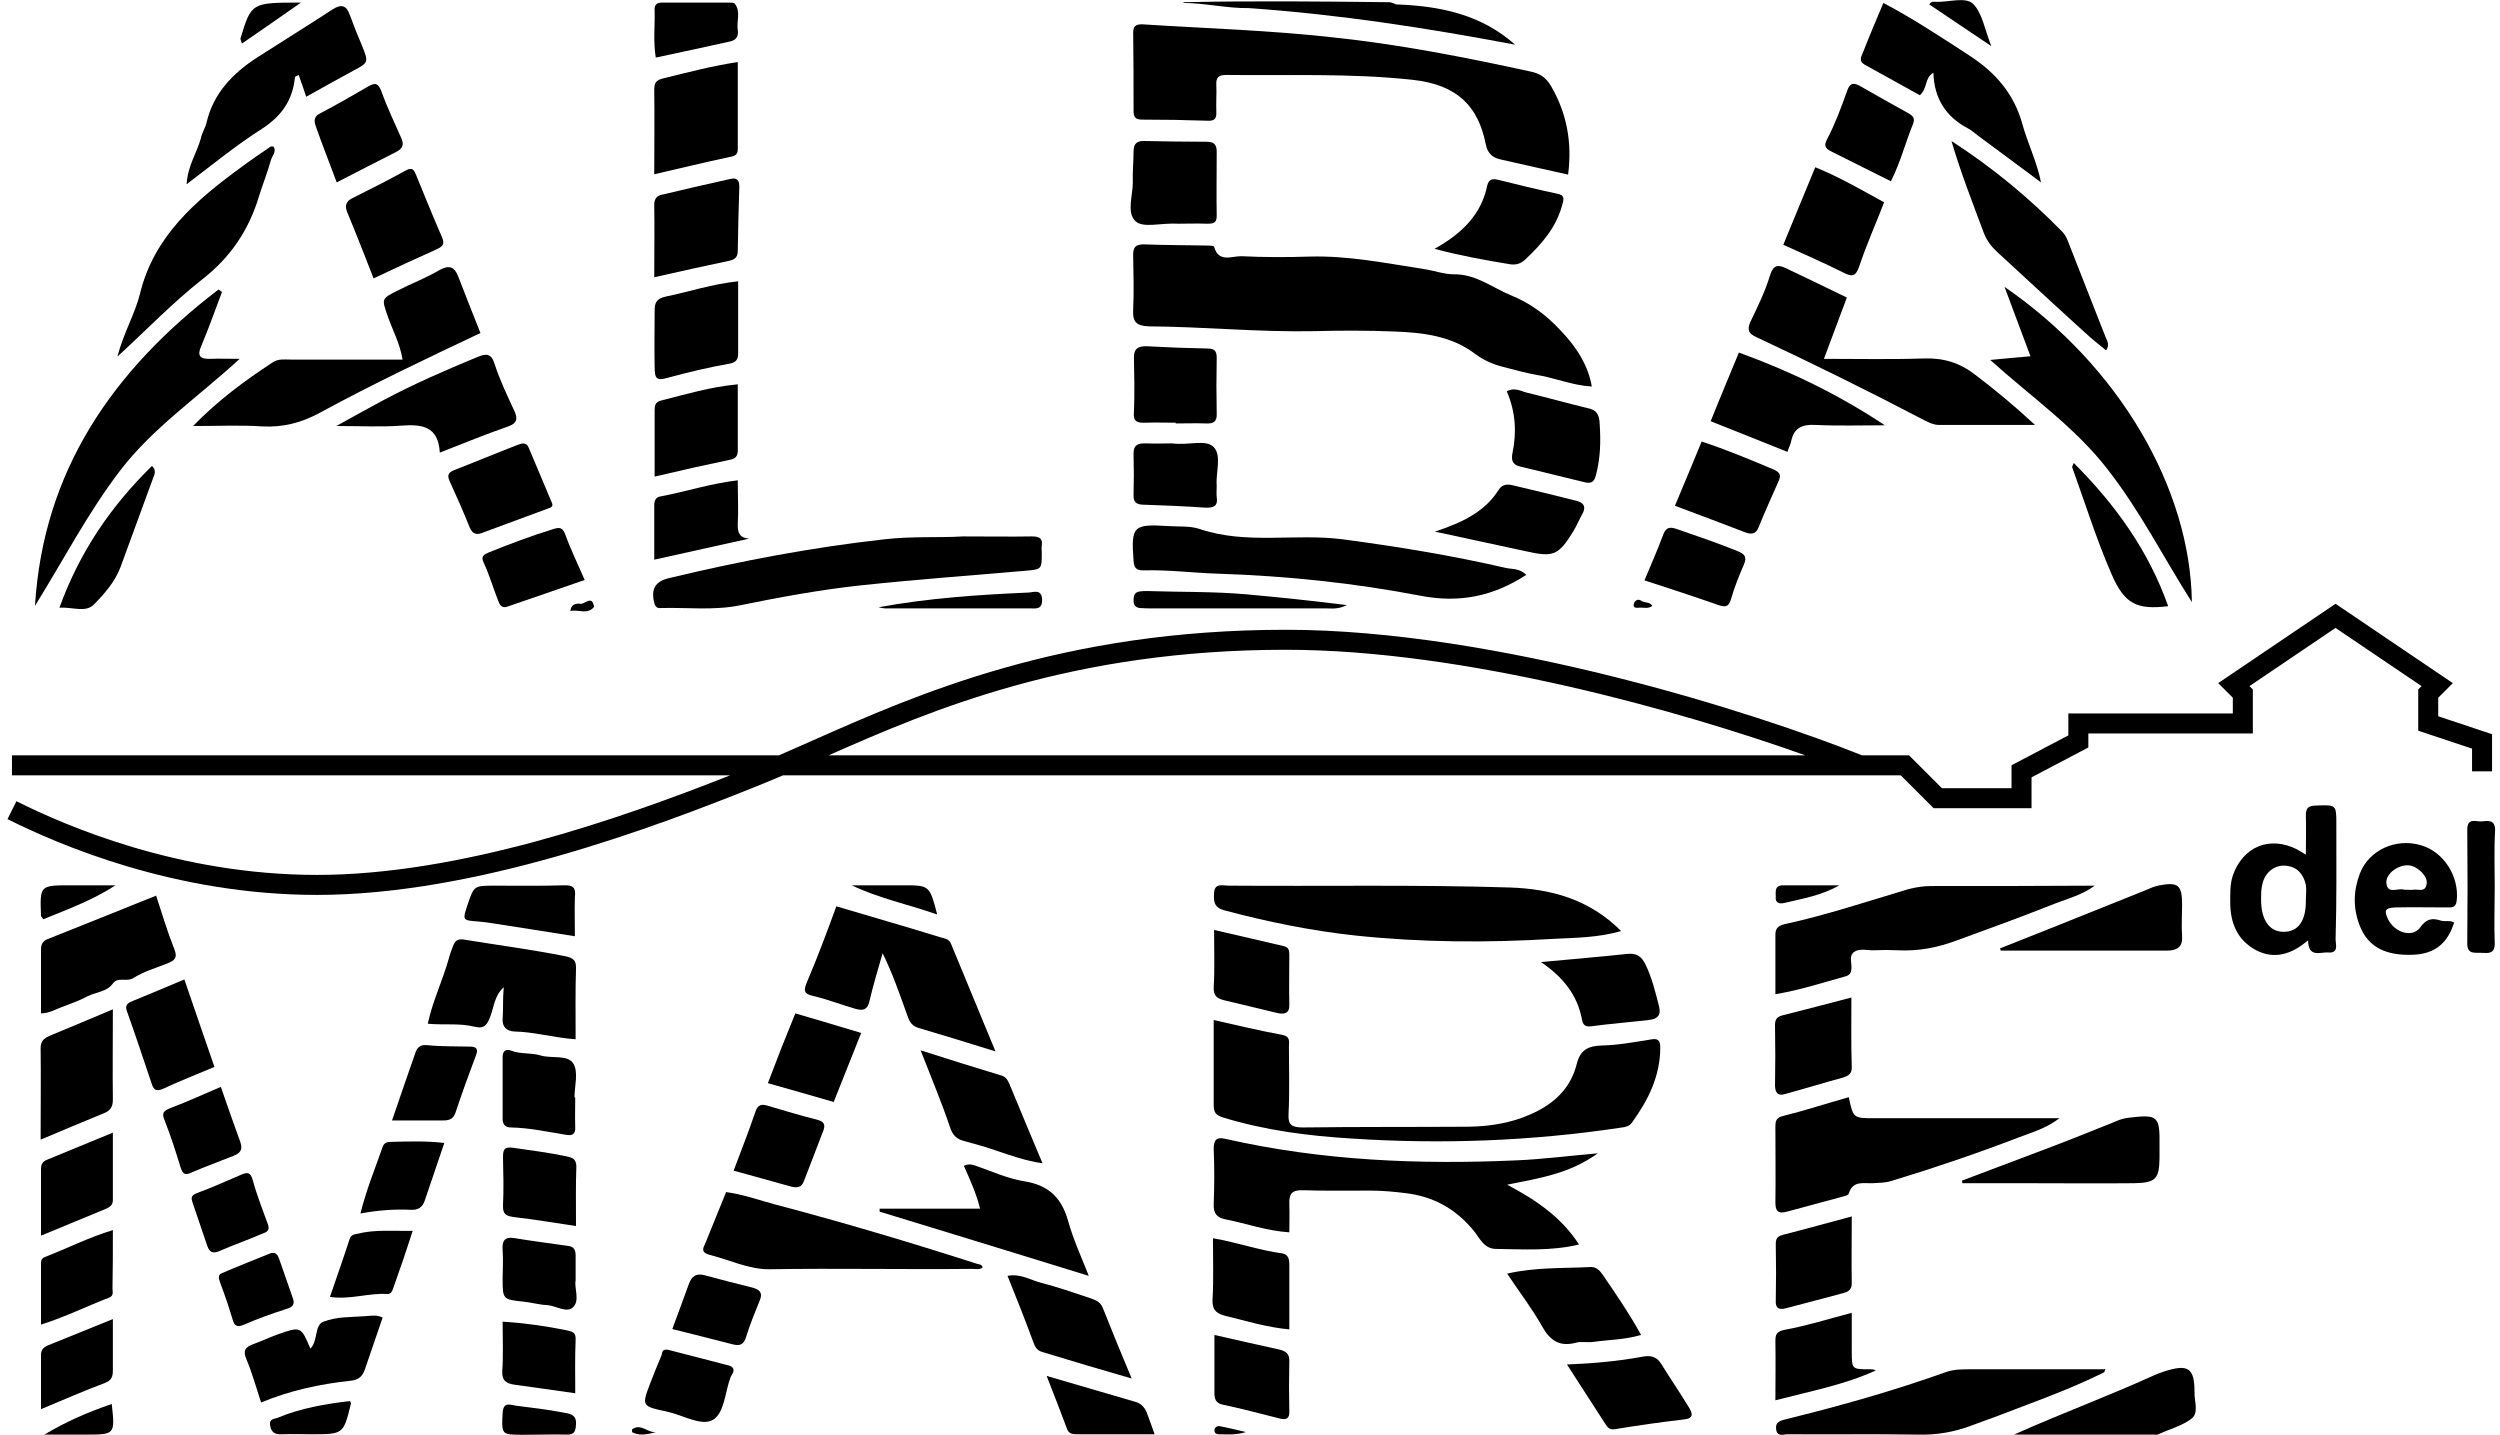 <svg width="500" height="287" viewBox="0 0 500 287" fill="none" xmlns="http://www.w3.org/2000/svg">
<path d="M315.801 248.901C312.34 243.511 307.298 240.041 301.429 236.94C308.051 235.611 313.92 234.725 319.563 230.664C313.619 231.18 308.502 231.845 303.386 232.067C283.822 232.953 264.334 232.14 245.146 227.784C243.341 227.341 242.739 227.932 242.739 229.778C242.889 233.469 242.889 237.161 242.739 240.853C242.663 242.773 243.491 243.585 245.146 243.88C249.285 244.692 253.273 246.169 257.863 246.465C257.863 244.471 257.938 242.625 257.863 240.779C257.788 238.786 258.389 237.973 260.572 238.047C265.086 238.195 269.601 238.121 274.116 238.121C276.523 238.121 278.856 238.343 281.189 238.638C286.681 239.302 291.046 241.739 294.582 245.948C295.861 247.424 296.689 249.787 299.247 249.787C304.74 249.861 310.308 250.23 315.801 248.901Z" fill="black"/>
<path d="M244.619 223.498C253.047 226.083 261.7 227.19 270.353 227.707C288.261 228.888 306.169 228.224 323.927 225.566C324.98 225.418 325.883 225.344 326.485 224.384C329.721 219.88 332.053 215.155 332.053 209.469C332.053 207.919 331.451 207.623 330.022 207.919C326.786 208.436 323.626 209.026 320.391 209.1C317.531 209.174 316.026 210.06 315.349 212.792C314.145 217.665 310.759 220.84 306.169 222.834C302.257 224.606 298.043 225.27 293.754 225.344C282.693 225.418 271.707 225.344 260.646 225.492C258.389 225.492 257.561 225.049 257.712 222.686C257.938 218.256 257.787 213.826 257.787 209.396C257.787 208.362 258.163 207.254 256.357 206.959C251.993 206.147 247.629 205.113 242.738 204.006C242.738 209.986 242.738 215.672 242.738 221.283C242.813 222.612 243.265 223.055 244.619 223.498Z" fill="black"/>
<path d="M245.673 177.131C244.544 177.131 242.964 176.54 242.814 178.534C242.739 180.158 242.663 181.487 244.921 182.078C253.499 184.367 262.152 186.139 271.031 187.099C284.274 188.502 297.517 188.576 310.835 187.763C315.199 187.542 319.563 187.542 324.229 186.213C317.833 179.789 310.158 177.796 302.031 177.5C283.295 176.91 264.484 177.279 245.673 177.131Z" fill="black"/>
<path d="M357.412 242.327C360.873 241.367 364.334 240.481 367.795 239.521C368.473 239.299 369.677 239.152 369.752 238.709C370.58 236.05 372.686 236.715 374.567 236.641C375.847 236.567 377.051 236.567 378.254 236.198C386.757 233.614 395.26 230.734 403.536 227.559C406.17 226.526 409.105 225.787 411.889 223.646C399.172 223.646 387.058 223.646 374.944 223.646C370.655 223.646 370.655 223.646 369.752 219.437C365.312 220.693 361.023 222.095 356.584 223.203C355.004 223.572 355.079 224.532 355.079 225.64C355.079 230.587 355.154 235.46 355.079 240.407C355.079 242.179 355.531 242.843 357.412 242.327Z" fill="black"/>
<path d="M386.23 177.207C384.725 177.207 383.295 177.428 381.79 177.797C373.589 180.234 365.462 182.966 357.035 184.812C355.681 185.107 355.079 185.624 355.079 186.953C355.079 190.866 355.079 194.78 355.079 198.841C359.97 198.028 364.484 196.552 368.999 195.296C369.902 195.075 370.203 194.632 370.278 193.82C370.428 192.638 369.676 191.162 370.88 190.349C372.009 189.611 373.589 190.128 374.943 190.054C376.448 189.98 377.953 189.98 379.458 190.054C383.596 190.276 387.509 189.537 391.422 188.061C397.742 185.772 403.987 183.483 410.158 181.046C413.017 179.865 416.252 179.126 418.961 177.133C407.9 177.207 397.065 177.207 386.23 177.207Z" fill="black"/>
<path d="M161.399 196.4C160.722 198.025 160.647 198.763 162.679 199.206C165.538 199.871 168.322 200.978 171.181 201.79C172.536 202.16 173.514 202.012 173.89 200.24C174.642 196.991 175.621 193.816 176.524 190.641C178.48 194.628 179.834 198.542 181.264 202.529C181.715 203.784 182.016 205.039 183.596 205.556C188.563 207.033 193.454 208.51 199.097 210.282C195.937 202.677 193.077 195.736 190.218 188.795C189.842 187.762 188.864 187.688 188.111 187.466C181.189 185.325 174.191 183.332 167.268 181.264C165.387 186.433 163.506 191.453 161.399 196.4Z" fill="black"/>
<path d="M420.843 274.447C420.993 274.004 421.068 273.93 421.068 273.782C420.993 273.782 420.843 273.856 420.767 273.856C411.889 273.856 403.01 273.856 394.131 273.856C392.476 273.856 390.82 273.856 389.315 274.373C378.781 278.138 368.096 281.166 357.261 283.824C356.132 284.119 355.004 284.341 355.23 285.891C355.455 287.442 356.734 286.851 357.562 286.851C366.29 286.925 375.094 286.777 383.822 286.925C387.359 286.999 390.745 286.408 393.98 285.227C397.818 283.824 401.655 282.421 405.418 280.944C410.76 278.951 415.952 276.883 420.843 274.447Z" fill="black"/>
<path d="M195.335 252.742C182.016 248.459 168.623 244.472 155.154 240.928C151.843 240.042 148.608 238.861 145.222 238.417C143.867 241.666 142.588 244.989 141.234 248.238C141.083 248.607 140.933 248.902 140.782 249.271C140.406 250.157 140.782 250.6 141.685 250.896C145.749 251.929 149.887 253.923 153.95 253.849C167.494 253.628 180.963 253.923 194.432 253.775C195.109 253.775 195.937 253.997 196.539 253.48C196.313 252.815 195.786 252.889 195.335 252.742Z" fill="black"/>
<path d="M100.527 203.641C100.376 205.413 101.354 206.225 102.859 206.299C106.847 206.373 110.76 207.554 115.124 207.85C115.124 202.903 115.049 198.399 115.199 193.821C115.275 192.123 114.748 191.606 113.017 191.236C106.32 189.907 99.549 189.021 92.776 187.914C91.422 187.692 90.971 188.283 90.594 189.243C90.293 190.055 89.992 190.793 89.767 191.68C88.563 196.036 86.531 200.171 85.553 204.748C88.864 205.044 91.949 204.601 94.883 205.339C96.915 205.856 97.442 204.896 98.044 203.346C98.796 201.426 98.871 199.137 100.752 197.439C100.527 199.728 100.677 201.721 100.527 203.641Z" fill="black"/>
<path d="M33.408 192.709C34.913 192.118 35.59 191.601 34.838 189.755C33.483 186.359 32.43 182.815 31.226 179.123C23.927 182.076 16.704 184.956 9.48 187.835C8.577 188.205 8.201 188.869 8.201 189.829C8.201 194.112 8.201 198.394 8.201 202.676C9.856 202.676 11.06 201.864 12.339 201.421C14.07 200.757 15.801 200.166 17.456 199.28C19.187 198.394 21.369 198.394 22.573 196.696C23.626 195.293 25.282 196.474 26.711 195.588C28.668 194.333 31.151 193.595 33.408 192.709Z" fill="black"/>
<path d="M175.922 242.328C189.691 246.537 203.461 250.746 217.758 255.176C216.177 251.189 214.597 247.718 213.619 244.174C212.34 239.67 209.857 237.086 204.966 236.274C201.655 235.757 198.57 234.354 195.41 233.246C194.582 232.951 193.755 232.656 192.776 233.173C193.98 235.905 195.259 238.636 196.012 241.738C189.24 241.738 182.543 241.738 175.922 241.738C175.922 241.959 175.922 242.181 175.922 242.328Z" fill="black"/>
<path d="M425.507 223.572C424.379 223.719 423.401 224.162 422.347 224.605C417.08 226.747 411.813 228.814 406.471 230.808C401.805 232.58 397.14 234.352 392.4 236.124C392.4 236.271 392.475 236.493 392.475 236.641C396.689 236.641 400.903 236.641 405.116 236.641C412.34 236.641 419.638 236.714 426.862 236.641C431.151 236.567 431.828 235.755 431.903 231.694C431.903 230.808 431.903 229.995 431.903 229.109C431.979 223.129 431.602 222.833 425.507 223.572Z" fill="black"/>
<path d="M73.212 263.223C70.353 263.445 67.343 263.297 64.71 264.331C62.829 264.995 63.656 268.17 62.076 269.721C60.195 265.29 60.195 265.217 55.455 266.915C53.799 267.506 52.294 268.244 50.639 268.835C49.059 269.425 48.532 270.09 49.285 271.862C50.413 274.52 51.166 277.326 52.219 280.501C58.088 278.064 64.032 276.809 70.127 276.144C71.783 275.997 72.535 275.184 72.987 273.855C74.191 270.385 75.319 266.989 76.523 263.518C75.394 262.928 74.266 263.149 73.212 263.223Z" fill="black"/>
<path d="M22.573 201.864C18.134 203.71 14.221 205.408 10.233 207.033C9.029 207.55 8.126 207.993 8.126 209.617C8.201 215.598 8.126 221.578 8.126 227.928C12.49 226.082 16.553 224.384 20.692 222.686C22.046 222.169 22.573 221.431 22.573 219.954C22.498 214.047 22.573 208.14 22.573 201.864Z" fill="black"/>
<path d="M431.603 177.129C430.624 177.35 429.721 177.793 428.819 178.162C423.175 180.451 417.532 182.666 411.888 184.955C407.901 186.506 403.988 188.13 400 189.681C400.075 189.829 400.075 189.976 400.15 190.124C411.136 190.124 422.122 190.124 433.183 190.124C433.333 190.124 433.408 190.124 433.559 190.124C435.44 190.05 436.569 189.385 436.418 187.244C436.268 185.177 436.418 183.036 436.418 180.968C436.418 176.981 435.666 176.316 431.603 177.129Z" fill="black"/>
<path d="M315.199 268.537C316.253 268.242 317.457 268.537 318.585 268.39C321.745 267.947 324.981 267.947 328.217 266.987C325.809 262.63 323.175 258.791 320.542 254.951C319.94 254.065 319.262 253.401 318.209 253.401C312.716 253.696 307.148 253.401 301.429 254.73C303.837 258.348 306.396 261.671 308.427 265.288C310.007 268.094 311.888 269.423 315.199 268.537Z" fill="black"/>
<path d="M200.226 215.086C195.034 213.535 189.917 211.911 184.123 210.065C186.305 215.677 188.337 220.476 189.992 225.423C190.519 227.047 191.347 227.859 192.927 228.229C195.109 228.819 197.216 229.41 199.323 230.148C202.182 231.108 205.041 232.142 208.503 232.659C206.17 227.047 203.988 221.953 201.881 216.784C201.505 215.972 201.204 215.381 200.226 215.086Z" fill="black"/>
<path d="M432.806 274.3C432.129 274.521 431.376 274.817 430.699 275.112C421.595 279.247 412.189 282.717 402.784 286.926C412.189 286.926 421.519 286.926 430.925 286.926C431.151 286.926 431.452 287 431.677 286.852C433.935 285.818 436.493 285.154 438.374 283.677C439.804 282.496 438.826 280.207 438.901 278.361C438.901 273.562 437.622 272.749 432.806 274.3Z" fill="black"/>
<path d="M220.541 261.527C220.014 260.272 218.961 259.977 217.983 259.608C214.672 258.5 211.437 257.392 208.051 256.506C206.019 255.99 204.063 254.661 201.504 255.177C203.31 259.681 205.041 263.964 206.621 268.32C206.997 269.354 207.373 270.092 208.427 270.388C214.221 272.16 219.939 273.858 226.335 275.704C224.228 270.683 222.347 266.105 220.541 261.527Z" fill="black"/>
<path d="M42.889 213.382C40.858 207.549 38.902 201.79 36.87 195.883C33.334 197.36 30.098 198.763 26.787 200.092C25.659 200.535 24.831 200.904 25.433 202.381C27.163 207.18 28.744 212.053 30.399 216.926C30.775 218.034 31.377 218.329 32.656 217.739C35.967 216.188 39.428 214.859 42.889 213.382Z" fill="black"/>
<path d="M357.11 218.775C360.947 217.742 364.709 216.56 368.547 215.527C369.751 215.158 370.428 214.714 370.353 213.312C370.202 208.881 370.277 204.525 370.277 199.504C365.462 200.76 361.022 201.941 356.583 203.048C355.379 203.344 355.003 203.861 355.003 205.042C355.078 209.103 355.078 213.164 355.003 217.225C355.078 218.775 355.755 219.218 357.11 218.775Z" fill="black"/>
<path d="M332.279 272.825C331.301 271.201 329.947 271.053 328.442 271.349C323.626 272.235 318.811 272.678 313.393 272.899C316.177 277.182 318.66 281.021 321.068 284.787C321.519 285.525 321.971 286.042 323.1 285.82C327.614 285.082 332.204 284.418 336.719 283.901C338.826 283.679 338.525 282.719 337.772 281.464C336.042 278.585 334.085 275.779 332.279 272.825Z" fill="black"/>
<path d="M245.297 263.224C249.285 264.184 253.198 265.439 257.863 265.882C257.863 261.526 257.863 257.169 257.863 252.887C257.863 251.779 257.637 250.893 256.433 250.672C251.919 250.081 247.63 248.531 242.588 247.645C242.588 251.927 242.739 255.84 242.513 259.754C242.362 262.043 243.341 262.781 245.297 263.224Z" fill="black"/>
<path d="M329.119 192.931C328.292 191.233 327.314 190.568 325.357 190.79C319.864 191.381 314.447 191.824 308.201 192.414C312.641 195.441 315.35 198.912 316.328 203.563C316.478 204.449 316.629 205.483 318.209 205.262C322.046 204.745 325.884 204.449 329.721 204.006C331.302 203.859 332.28 203.194 331.828 201.348C331.076 198.395 330.399 195.589 329.119 192.931Z" fill="black"/>
<path d="M357.11 261.673C360.948 260.64 364.785 259.68 368.547 258.646C369.45 258.425 370.353 258.055 370.353 256.726C370.278 252.37 370.353 247.94 370.353 243.288C365.613 244.543 361.173 245.799 356.809 246.906C355.681 247.201 355.154 247.497 355.154 248.752C355.229 252.518 355.229 256.357 355.154 260.123C355.079 261.526 355.681 262.042 357.11 261.673Z" fill="black"/>
<path d="M114.672 212.719C113.544 210.873 110.308 211.759 108.126 211.094C106.17 210.504 104.138 210.873 102.257 210.135C101.354 209.765 100.526 210.061 100.526 211.316C100.526 215.525 100.526 219.659 100.526 223.868C100.526 224.902 101.128 225.492 102.182 225.492C105.944 225.566 109.556 226.378 113.243 226.969C114.446 227.191 115.124 226.821 115.048 225.419C114.973 223.425 115.048 221.505 115.048 219.512C114.973 219.512 114.898 219.512 114.898 219.512C114.898 217.223 115.726 214.491 114.672 212.719Z" fill="black"/>
<path d="M375.169 274.079C374.717 273.857 374.341 273.857 373.965 273.857C370.353 273.857 370.353 273.857 370.353 270.239C370.353 267.729 370.353 265.144 370.353 262.56C365.613 263.815 361.399 265.144 356.96 265.957C355.229 266.326 355.079 266.917 355.079 268.319C355.154 272.159 355.079 275.925 355.079 280.059C362.152 278.213 368.924 276.958 375.169 274.079Z" fill="black"/>
<path d="M21.068 241.812C21.971 241.443 22.573 241 22.573 240.04C22.573 235.684 22.573 231.328 22.573 226.528C17.832 228.448 13.694 230.22 9.48 231.918C8.502 232.288 8.201 232.878 8.201 233.838C8.201 238.121 8.201 242.403 8.201 247.129C12.866 245.209 16.93 243.511 21.068 241.812Z" fill="black"/>
<path d="M244.996 200.092C248.532 200.904 251.994 201.79 255.455 202.603C256.809 202.898 257.938 202.75 257.863 200.904C257.788 197.582 257.863 194.259 257.863 190.937C257.863 190.198 257.788 189.46 256.809 189.238C252.295 188.205 247.705 187.097 242.814 185.99C242.814 190.124 242.964 193.816 242.739 197.434C242.663 199.28 243.491 199.723 244.996 200.092Z" fill="black"/>
<path d="M255.681 269.868C251.542 268.982 247.479 268.022 242.889 266.989C242.889 270.976 242.889 274.815 242.889 278.581C242.889 279.762 243.115 280.648 244.62 280.944C248.457 281.756 252.295 282.789 256.132 283.749C257.486 284.045 257.938 283.454 257.863 282.199C257.787 278.876 257.787 275.553 257.863 272.231C257.938 270.607 256.96 270.163 255.681 269.868Z" fill="black"/>
<path d="M153.574 216.632C157.938 217.887 162.227 219.069 166.741 220.398C168.622 215.672 170.428 211.168 172.234 206.59C167.87 205.261 163.581 204.006 159.066 202.677C157.185 207.255 155.379 211.833 153.574 216.632Z" fill="black"/>
<path d="M150.94 222.76C149.661 226.526 148.156 230.291 146.726 234.131C150.564 235.165 154.401 236.272 158.164 237.306C159.367 237.601 160.27 237.601 160.797 236.198C162.076 232.802 163.431 229.405 164.71 226.009C165.086 224.901 164.785 224.311 163.431 223.941C160.12 223.129 156.809 222.096 153.498 221.136C151.918 220.619 151.392 221.283 150.94 222.76Z" fill="black"/>
<path d="M113.243 231.254C109.706 230.516 106.17 230.073 102.633 229.556C100.677 229.261 100.602 230.147 100.602 231.55C100.677 234.724 100.752 237.899 100.602 241.074C100.526 242.92 101.279 243.216 102.934 243.437C106.847 243.88 110.76 244.545 115.199 245.209C115.199 241 115.124 237.087 115.274 233.248C115.199 231.697 114.447 231.55 113.243 231.254Z" fill="black"/>
<path d="M22.573 246.019C17.682 247.495 13.393 249.71 8.953 251.409C8.201 251.704 8.201 252.295 8.201 252.885C8.201 256.799 8.201 260.712 8.201 264.92C13.092 263.37 17.381 261.229 21.82 259.53C22.799 259.161 22.498 258.349 22.498 257.685C22.573 253.845 22.573 250.079 22.573 246.019Z" fill="black"/>
<path d="M112.792 177.06C108.202 177.208 103.536 177.134 98.947 177.134C94.808 177.134 94.808 177.134 93.529 180.9C92.475 184.075 92.475 184.075 95.636 184.296C96.614 184.37 97.592 184.518 98.57 184.666C103.913 185.478 109.33 186.364 114.974 187.25C114.974 184.518 114.898 182.007 114.974 179.423C115.199 177.577 114.673 176.987 112.792 177.06Z" fill="black"/>
<path d="M93.98 209.322C91.121 209.248 88.187 209.322 85.327 209.026C83.747 208.879 83.296 209.839 82.995 210.798C81.49 215.081 80.06 219.289 78.405 224.089C82.092 224.089 85.327 224.089 88.638 224.089C89.917 224.089 90.67 223.793 91.121 222.464C92.4 218.625 93.755 214.859 95.184 211.094C95.711 209.765 95.26 209.322 93.98 209.322Z" fill="black"/>
<path d="M115.124 256.133C115.124 254.214 115.124 252.589 115.124 251.039C115.124 250.079 114.823 249.34 113.694 249.193C110.158 248.676 106.546 248.233 103.009 247.642C100.903 247.273 100.376 248.159 100.526 250.079C100.677 251.925 100.526 253.771 100.526 255.616C100.526 259.899 100.526 259.899 104.815 260.342C106.32 260.49 107.75 260.933 109.255 261.007C111.136 261.08 113.318 262.705 114.597 261.45C116.027 260.12 114.823 257.684 115.124 256.133Z" fill="black"/>
<path d="M103.009 276.957C106.922 277.474 110.835 278.065 115.049 278.655C115.049 275.037 114.973 271.493 115.124 267.949C115.199 266.325 114.371 266.325 113.167 266.029C109.18 265.217 105.116 264.627 100.526 264.331C100.526 267.875 100.677 271.05 100.451 274.225C100.376 276.293 101.429 276.736 103.009 276.957Z" fill="black"/>
<path d="M145.824 273.118C141.686 272.011 137.472 270.977 133.559 269.943C132.28 269.796 132.506 270.608 132.28 271.125C131.528 272.897 130.775 274.743 130.098 276.515C128.292 281.24 128.292 281.24 133.484 282.348C136.569 283.012 140.256 285.301 142.588 283.972C144.921 282.569 144.996 278.361 146.125 275.407C146.2 275.186 146.426 274.964 146.501 274.743C146.953 274.004 146.652 273.34 145.824 273.118Z" fill="black"/>
<path d="M46.652 231.182C48.007 230.665 48.608 230 48.082 228.45C46.727 224.758 45.448 221.066 44.169 217.375C40.708 218.851 37.472 220.328 34.161 221.583C32.657 222.174 32.28 222.617 32.958 224.167C34.161 227.195 35.14 230.296 36.118 233.471C36.569 234.947 37.096 235.095 38.45 234.431C41.084 233.323 43.868 232.289 46.652 231.182Z" fill="black"/>
<path d="M20.993 276.589C22.347 276.073 22.573 275.26 22.573 274.079C22.573 270.756 22.573 267.434 22.573 263.816C18.058 265.662 13.844 267.36 9.631 269.058C8.728 269.427 8.201 269.944 8.201 270.978C8.201 274.448 8.201 277.992 8.201 281.832C12.791 279.912 16.854 278.14 20.993 276.589Z" fill="black"/>
<path d="M150.564 257.541C147.329 256.729 144.093 255.917 140.858 255.031C139.202 254.588 138.299 255.326 137.773 256.803C136.719 259.756 135.59 262.71 134.462 265.811C138.525 266.845 142.513 267.804 146.426 268.838C147.855 269.207 148.683 269.06 149.21 267.435C149.962 264.925 151.016 262.414 151.994 259.978C152.596 258.501 151.843 257.91 150.564 257.541Z" fill="black"/>
<path d="M78.254 228.372C77.426 228.372 76.824 228.52 76.523 229.406C75.018 233.689 73.288 237.897 72.084 242.697C75.695 242.032 78.931 241.811 82.166 241.958C83.671 242.032 84.499 241.441 84.951 240.112C86.23 236.347 87.509 232.581 88.863 228.594C85.176 228.151 81.715 228.299 78.254 228.372Z" fill="black"/>
<path d="M52.22 246.831C52.897 246.535 54.026 246.388 53.649 245.059C52.596 242.105 51.392 239.152 50.564 236.051C50.113 234.5 49.586 234.352 48.232 234.943C45.297 236.198 42.363 237.527 39.353 238.635C38.149 239.078 38.224 239.668 38.525 240.555C39.503 243.434 40.481 246.314 41.46 249.193C41.911 250.449 42.588 250.818 44.018 250.153C46.727 248.972 49.511 248.012 52.22 246.831Z" fill="black"/>
<path d="M71.482 246.759C70.804 246.907 70.203 246.907 69.901 247.867C68.698 251.632 67.343 255.398 65.989 259.385C70.052 259.976 73.664 258.573 77.426 258.795C78.404 258.868 78.555 257.835 78.78 257.244C80.059 253.7 81.263 250.156 82.543 246.169C78.404 246.242 74.943 245.873 71.482 246.759Z" fill="black"/>
<path d="M227.013 280.352C221.445 278.728 215.876 277.103 209.33 275.184C210.91 279.245 212.189 282.493 213.393 285.742C213.77 286.776 214.522 286.85 215.425 286.85C220.542 286.85 225.658 286.85 230.925 286.85C230.323 285.225 229.872 283.823 229.345 282.493C228.894 281.46 228.217 280.648 227.013 280.352Z" fill="black"/>
<path d="M58.615 259.757C57.712 257.098 56.733 254.44 55.831 251.782C55.53 250.97 55.229 250.453 54.25 250.601C50.94 251.93 47.554 253.259 44.318 254.662C43.49 255.031 43.791 255.769 44.017 256.508C44.92 258.87 45.748 261.307 46.5 263.818C46.877 265.22 47.403 265.516 48.833 264.925C51.542 263.744 54.401 262.71 57.185 261.824C58.464 261.455 58.991 260.938 58.615 259.757Z" fill="black"/>
<path d="M496.312 164.282C495.184 164.356 493.453 163.47 493.453 165.907C493.528 173.512 493.528 181.117 493.453 188.722C493.453 190.937 494.958 190.494 496.312 190.568C497.742 190.642 499.021 190.789 498.946 188.574C498.795 184.883 498.946 181.191 498.946 177.499C498.946 173.66 498.795 169.894 499.021 166.054C499.021 163.913 497.667 164.135 496.312 164.282Z" fill="black"/>
<path d="M55.605 283.529C54.928 283.824 53.799 283.676 54.025 285.079C54.251 286.482 55.003 286.925 56.282 286.851C58.314 286.777 60.27 286.851 62.302 286.851C68.698 286.851 68.698 286.851 70.203 280.649C70.203 280.575 70.127 280.501 69.977 280.206C65.086 280.797 60.195 281.609 55.605 283.529Z" fill="black"/>
<path d="M112.566 282.495C109.481 281.904 106.396 281.535 103.386 281.166C102.107 281.018 100.677 280.206 100.527 282.569C100.301 286.408 100.376 286.852 102.934 286.925C104.59 286.999 106.17 286.925 107.825 286.925C109.556 286.925 111.362 286.852 113.092 286.925C114.748 286.999 115.124 286.482 115.199 284.858C115.35 282.79 113.77 282.717 112.566 282.495Z" fill="black"/>
<path d="M8.653 183.853C13.543 181.859 18.585 180.013 23.099 177.06C20.09 177.06 17.155 177.06 14.145 177.06C7.975 177.06 7.975 177.06 8.201 183.115C8.201 183.336 8.427 183.484 8.653 183.853Z" fill="black"/>
<path d="M180.587 177.06C177.201 177.06 173.739 177.06 170.353 177.06C175.696 179.644 181.489 180.826 187.434 182.893C185.929 177.06 185.929 177.06 180.587 177.06Z" fill="black"/>
<path d="M8.879 286.923C11.588 286.923 14.296 286.923 17.005 286.923C23.025 286.923 23.025 286.923 22.348 280.795C17.607 282.419 13.168 284.339 8.879 286.923Z" fill="black"/>
<path d="M302.032 58.996C298.345 57.446 295.109 54.788 290.745 54.861C288.789 54.861 286.833 54.123 284.876 53.828C277.201 52.646 269.677 51.096 261.851 51.317C257.337 51.465 252.822 51.465 248.307 51.243C246.426 51.169 243.717 52.646 242.814 49.324C242.739 49.102 241.686 49.102 241.009 49.102C237.021 49.028 232.957 49.028 228.969 48.881C227.088 48.807 226.562 49.471 226.637 51.243C226.712 54.788 226.787 58.405 226.637 61.95C226.486 64.312 227.239 65.198 229.797 65.272C240.783 65.346 251.769 66.454 262.829 66.232C268.247 66.084 273.589 66.084 279.007 66.306C284.65 66.527 290.294 67.192 294.959 70.736C296.84 72.139 298.796 72.951 300.978 73.468C303.01 73.985 305.042 74.576 307.149 74.945C310.911 75.535 314.447 77.086 318.36 77.307C317.683 73.32 315.576 69.702 312.115 66.084C309.255 62.983 305.945 60.547 302.032 58.996Z" fill="black"/>
<path d="M226.712 22.151C226.712 23.332 227.013 23.923 228.367 23.923C232.732 23.923 237.171 23.997 241.535 24.145C242.89 24.218 243.341 23.702 243.266 22.446C243.191 20.601 243.341 18.755 243.266 16.909C243.191 15.506 243.717 14.989 245.222 14.989C257.638 15.137 270.053 14.62 282.393 15.949C291.498 16.909 295.636 21.265 297.141 28.796C297.517 30.716 298.495 31.528 300.151 31.897C304.59 32.931 309.105 33.891 313.62 34.925C314.447 28.501 313.394 22.668 310.158 17.13C309.18 15.506 307.976 14.694 306.17 14.324C293.003 11.445 279.835 8.861 266.441 7.458C253.875 6.055 241.234 5.686 228.593 4.873C227.013 4.8 226.637 5.316 226.637 6.646C226.712 11.814 226.712 16.983 226.712 22.151Z" fill="black"/>
<path d="M305.267 114.96C303.837 113.631 302.483 113.853 301.354 113.631C290.519 111.121 279.684 109.349 268.623 107.872C259.067 106.617 249.36 108.98 239.955 105.805C237.998 105.14 235.741 105.362 233.634 105.214C226.636 104.771 226.185 105.214 226.712 112.155C226.787 113.558 227.238 114.074 228.668 114.074C233.709 113.927 238.676 114.591 243.642 114.739C257.261 115.182 270.805 116.585 284.198 119.169C291.949 120.646 298.721 119.243 305.267 114.96Z" fill="black"/>
<path d="M132.13 121.608C137.397 121.461 142.664 122.125 147.856 121.091C155.832 119.467 163.808 117.99 171.859 117.104C182.92 115.923 194.056 115.111 205.117 114.151C208.353 113.855 208.353 113.855 208.353 110.607C208.353 110.09 208.277 109.647 208.353 109.13C208.578 107.653 207.826 107.284 206.396 107.284C202.107 107.358 197.894 107.284 192.551 107.284C188.037 107.579 182.393 107.21 176.75 107.875C162.228 109.499 147.931 112.231 133.785 115.628C131.001 116.292 130.174 117.843 130.851 120.575C131.077 121.387 131.453 121.682 132.13 121.608Z" fill="black"/>
<path d="M400.904 57.373C402.634 62.099 404.365 66.529 406.096 71.254C403.387 71.476 400.979 71.697 398.045 71.993C406.246 79.376 414.975 85.431 421.446 93.774C427.992 102.118 432.732 111.569 438.376 120.429C438.075 97.687 423.853 73.174 400.904 57.373Z" fill="black"/>
<path d="M47.931 71.769C45.297 71.769 43.717 71.695 42.062 71.769C40.03 71.843 39.353 71.179 40.256 69.185C41.761 65.641 43.04 61.949 44.395 58.405C44.169 58.257 43.943 58.036 43.717 57.888C22.649 73.984 8.653 94.068 6.998 121.166C12.641 112.084 17.532 102.633 24.003 94.142C30.549 85.577 39.504 79.522 47.931 71.769Z" fill="black"/>
<path d="M79.384 58.184C76.299 59.734 76.374 59.808 77.428 62.909C78.406 65.863 79.986 68.594 80.513 71.917C72.913 71.917 65.464 71.917 58.09 71.917C56.886 71.917 55.682 71.696 54.478 72.508C48.985 76.126 43.718 79.965 38.602 85.208C43.718 85.208 48.082 84.986 52.447 85.281C56.66 85.503 60.347 84.543 64.109 82.476C74.569 76.79 85.329 71.696 96.088 66.601C94.584 62.761 93.079 59.07 91.649 55.304C90.897 53.384 89.918 52.941 87.962 53.975C85.253 55.599 82.243 56.707 79.384 58.184Z" fill="black"/>
<path d="M351.241 67.41C362.603 72.727 373.815 78.264 384.951 84.097C385.854 84.54 386.757 84.983 387.735 84.983C393.905 84.983 400.15 84.983 406.998 84.983C402.859 81.144 399.022 77.969 395.034 74.942C391.874 72.505 388.638 71.545 384.65 71.693C378.179 71.914 371.633 71.767 364.785 71.767C366.366 67.558 367.87 63.571 369.375 59.51C365.312 57.516 361.249 55.597 357.261 53.677C355.756 52.939 354.703 52.865 354.025 55.006C353.047 58.255 351.542 61.356 350.038 64.457C349.36 66.081 349.812 66.746 351.241 67.41Z" fill="black"/>
<path d="M372.912 12.92C376.675 14.988 380.361 17.055 383.973 19.049C385.553 17.646 384.876 15.578 386.682 14.545C386.832 19.713 389.165 23.405 393.755 25.768C394.432 26.137 394.959 26.654 395.561 27.097C399.775 30.198 403.988 33.373 408.202 36.474C407.374 32.339 405.568 28.721 404.515 24.955C402.859 18.827 399.173 14.545 393.83 11.074C388.262 7.456 382.694 3.765 376.675 0.59C375.245 3.986 373.891 7.161 372.687 10.262C372.31 11.222 371.633 12.182 372.912 12.92Z" fill="black"/>
<path d="M58.992 15.436C58.992 15.288 59.369 15.214 59.745 14.993C60.272 16.47 60.723 17.872 61.25 19.349C64.41 17.577 67.57 15.805 70.731 14.107C73.74 12.482 73.74 12.482 72.386 9.086C71.558 7.166 70.731 5.099 69.978 3.031C69.301 1.038 68.247 0.743 66.442 1.924C61.475 5.173 56.434 8.274 51.393 11.523C46.502 14.697 42.664 18.685 41.31 24.518C41.084 25.551 40.407 26.511 40.181 27.619C39.429 30.498 37.548 33.083 37.322 36.848C42.589 32.861 47.254 29.022 52.371 25.773C56.359 23.189 58.541 20.014 58.992 15.436Z" fill="black"/>
<path d="M51.769 39.355C52.521 36.919 53.499 34.482 54.176 32.046C54.402 31.16 55.38 30.347 54.703 29.314C54.477 29.314 54.176 29.24 54.026 29.387C52.07 30.716 50.113 32.046 48.232 33.449C39.128 40.094 30.776 47.256 27.991 58.774C27.013 62.761 24.756 66.453 23.477 71.326C29.496 65.789 34.613 60.472 40.331 55.968C46.05 51.538 49.737 46.074 51.769 39.355Z" fill="black"/>
<path d="M396.765 46.593C397.367 48.143 398.27 49.325 399.474 50.432C405.343 55.822 411.137 61.212 417.006 66.529C418.36 67.784 419.79 68.891 421.219 70.073C421.972 68.965 421.445 68.227 421.144 67.488C418.736 61.36 416.328 55.232 413.921 49.103C413.544 48.07 413.168 47.036 412.341 46.224C405.794 39.578 398.646 33.598 390.294 28.208C392.25 34.853 394.583 40.686 396.765 46.593Z" fill="black"/>
<path d="M358.239 88.233C358.765 85.649 360.346 84.836 363.054 84.984C367.644 85.206 372.309 85.058 376.975 85.058C367.87 79.003 358.163 74.278 347.78 70.512C345.899 75.09 344.017 79.52 342.136 84.246C347.328 86.313 352.37 88.307 357.486 90.374C357.712 89.636 358.088 88.971 358.239 88.233Z" fill="black"/>
<path d="M76.675 80.035C73.74 81.586 70.881 83.21 67.269 85.204C72.235 85.204 76.223 85.425 80.211 85.13C84.274 84.835 87.66 85.13 87.961 90.52C92.852 88.6 97.216 86.828 101.656 85.278C103.311 84.687 103.612 83.875 102.935 82.324C101.505 79.223 100.001 76.122 98.947 72.873C98.27 70.658 97.292 70.658 95.486 71.397C89.09 74.055 82.769 76.787 76.675 80.035Z" fill="black"/>
<path d="M132.732 15.655C131.076 16.024 130.851 16.689 130.851 18.018C130.926 23.555 130.851 29.093 130.851 34.852C136.043 33.671 140.783 32.489 145.674 31.456C146.727 31.234 147.555 31.16 147.555 29.831C147.555 24.072 147.555 18.313 147.555 12.406C142.288 13.218 137.547 14.473 132.732 15.655Z" fill="black"/>
<path d="M145.975 35.809C141.385 36.842 136.795 37.876 132.205 38.984C131.302 39.205 130.851 39.87 130.851 40.903C130.926 45.629 130.851 50.428 130.851 55.449C136.118 54.268 141.009 53.16 145.975 52.127C147.254 51.831 147.555 51.167 147.555 50.059C147.63 45.924 147.706 41.716 147.856 37.581C147.931 36.03 147.405 35.44 145.975 35.809Z" fill="black"/>
<path d="M227.089 44.227C228.669 45.703 232.055 44.522 235.817 44.743C236.946 44.743 239.203 44.67 241.461 44.743C242.664 44.743 243.342 44.596 243.342 43.193C243.266 38.91 243.342 34.628 243.342 30.345C243.342 29.016 242.89 28.352 241.385 28.352C237.247 28.352 233.108 28.278 229.045 28.204C227.54 28.13 226.713 28.573 226.713 30.272C226.713 32.339 226.487 34.406 226.562 36.548C226.562 39.132 225.283 42.528 227.089 44.227Z" fill="black"/>
<path d="M130.926 73.245C130.926 75.83 131.302 76.199 133.635 75.534C137.698 74.427 141.761 73.467 145.899 72.728C147.179 72.507 147.63 71.916 147.63 70.735C147.63 66.009 147.63 61.21 147.63 56.263C142.513 56.78 137.923 58.331 133.258 59.29C131.227 59.733 130.926 60.546 130.926 62.244C130.926 65.862 130.851 69.554 130.926 73.245Z" fill="black"/>
<path d="M305.494 78.562C304.214 78.267 303.01 77.381 301.355 78.267C303.086 82.254 303.387 86.389 302.484 90.671C302.258 91.853 302.408 92.887 303.838 93.256C308.202 94.289 312.491 95.397 316.855 96.431C318.059 96.726 318.812 96.578 319.188 95.028C320.091 91.631 320.166 88.309 319.94 84.838C319.865 82.993 319.414 81.959 317.382 81.59C313.394 80.63 309.482 79.522 305.494 78.562Z" fill="black"/>
<path d="M69.451 42.458C71.257 46.814 72.987 51.244 74.718 55.674C78.931 53.681 83.07 51.761 87.208 49.915C88.337 49.398 89.09 48.955 88.412 47.478C86.606 43.344 84.951 39.209 83.22 35C82.844 34.114 82.543 33.302 81.114 34.114C77.652 36.034 74.116 37.806 70.579 39.578C69.3 40.169 68.849 41.055 69.451 42.458Z" fill="black"/>
<path d="M371.859 53.237C373.289 48.954 375.17 44.746 376.825 40.463C372.236 37.953 367.947 35.442 363.056 33.449C360.874 38.765 358.767 43.786 356.66 48.954C360.723 50.8 364.636 52.498 368.473 54.418C370.354 55.378 371.107 55.452 371.859 53.237Z" fill="black"/>
<path d="M229.12 84.542C231.152 84.468 233.108 84.542 235.14 84.542C235.14 84.616 235.14 84.616 235.14 84.689C237.171 84.689 239.128 84.616 241.159 84.689C242.74 84.763 243.417 84.32 243.342 82.696C243.266 79.004 243.266 75.312 243.342 71.62C243.342 70.218 242.965 69.701 241.46 69.701C237.472 69.627 233.484 69.479 229.497 69.258C227.615 69.184 226.712 69.701 226.788 71.694C226.863 75.238 226.938 78.782 226.788 82.4C226.562 84.32 227.465 84.616 229.12 84.542Z" fill="black"/>
<path d="M146.125 91.926C147.179 91.704 147.555 91.114 147.555 90.154C147.555 85.797 147.555 81.367 147.555 76.863C142.062 77.38 137.171 78.857 132.205 80.112C131.076 80.407 130.926 81.072 130.926 82.032C130.926 86.388 130.926 90.818 130.926 95.322C136.193 94.067 141.159 92.959 146.125 91.926Z" fill="black"/>
<path d="M304.966 51.981C308.352 48.806 311.286 45.484 312.49 40.832C312.942 39.282 312.641 38.986 311.211 38.691C307.374 37.879 303.461 36.919 299.624 35.959C298.42 35.664 297.742 35.885 297.442 37.14C296.238 42.973 292.325 46.739 286.907 49.766C292.174 51.169 297.141 52.055 302.107 52.867C303.235 53.015 304.138 52.72 304.966 51.981Z" fill="black"/>
<path d="M314.673 106.251C315.35 105.144 315.877 103.815 316.554 102.633C317.231 101.304 316.705 100.566 315.425 100.197C311.061 99.089 306.772 98.055 302.408 97.022C301.43 96.8 300.452 96.874 299.775 97.908C296.991 102.338 292.551 104.479 286.983 106.325C293.454 107.728 299.323 108.983 305.117 110.238C310.685 111.493 311.663 111.124 314.673 106.251Z" fill="black"/>
<path d="M89.917 96.209C91.347 99.31 92.701 102.411 93.98 105.586C94.507 106.767 95.259 106.989 96.313 106.62C100.677 104.995 105.116 103.371 109.481 101.747C110.007 101.525 110.76 101.451 110.384 100.565C108.803 96.873 107.299 93.182 105.718 89.49C105.267 88.382 104.289 88.678 103.536 88.973C99.323 90.597 95.109 92.369 90.895 93.994C89.842 94.437 89.315 94.88 89.917 96.209Z" fill="black"/>
<path d="M351.693 105.513C352.972 102.338 354.402 99.237 355.757 96.136C356.208 95.103 356.057 94.512 354.778 93.921C350.038 91.927 345.298 89.934 340.331 88.31C338.526 92.666 336.795 96.874 334.989 101.157C339.805 102.929 344.395 104.701 349.06 106.473C350.264 106.916 351.167 106.842 351.693 105.513Z" fill="black"/>
<path d="M366.516 30.42C370.353 32.34 374.191 34.259 378.179 36.253C380.06 32.561 381.038 28.648 382.543 24.956C383.069 23.701 382.693 23.258 381.715 22.667C378.48 20.895 375.244 19.049 372.009 17.203C370.579 16.391 369.902 16.686 369.375 18.311C368.246 21.486 367.042 24.735 365.462 27.762C364.559 29.386 365.312 29.829 366.516 30.42Z" fill="black"/>
<path d="M63.205 25.401C64.484 29.018 65.914 32.636 67.344 36.476C71.407 34.408 75.319 32.341 79.307 30.348C80.587 29.683 80.812 28.871 80.286 27.689C78.931 24.588 77.426 21.487 76.298 18.312C75.696 16.762 75.169 16.393 73.664 17.279C70.504 19.125 67.268 20.97 64.033 22.669C62.528 23.407 62.904 24.515 63.205 25.401Z" fill="black"/>
<path d="M147.555 104.701C147.706 102.043 147.555 99.311 147.555 96.062C141.987 96.727 137.096 98.351 131.98 99.311C131.152 99.458 130.851 100.197 130.851 101.009C130.851 104.553 130.851 108.097 130.851 111.937C137.397 110.46 143.567 109.131 149.813 107.728C147.856 107.58 147.48 106.473 147.555 104.701Z" fill="black"/>
<path d="M242.739 89.418C241.159 87.794 237.773 89.123 234.462 88.68C233.183 88.68 231.151 88.754 229.195 88.68C227.54 88.606 226.637 89.049 226.712 90.895C226.787 93.553 226.787 96.285 226.712 98.943C226.637 100.346 227.239 100.937 228.668 100.937C232.807 101.085 236.87 101.232 241.008 101.528C242.739 101.601 243.642 101.232 243.341 99.386C243.266 98.648 243.341 97.91 243.341 97.171C243.115 94.513 244.394 91.117 242.739 89.418Z" fill="black"/>
<path d="M346.199 119.839C346.877 117.476 347.78 115.187 348.758 112.972C349.435 111.421 348.984 110.831 347.554 110.24C343.566 108.616 339.427 107.213 335.364 105.81C333.558 105.145 333.032 105.81 332.505 107.287C331.451 110.166 330.172 112.972 328.893 116.073C333.859 117.697 338.675 119.248 343.491 120.946C344.845 121.389 345.673 121.611 346.199 119.839Z" fill="black"/>
<path d="M96.766 112.601C97.894 115.037 98.647 117.622 99.625 120.132C99.926 120.944 100.377 121.756 101.506 121.313C106.623 119.541 111.664 117.843 116.931 115.997C115.577 112.822 114.147 109.943 113.094 106.989C112.567 105.586 112.04 105.365 110.686 105.808C106.322 107.137 102.033 108.761 97.819 110.459C96.766 110.902 96.088 111.272 96.766 112.601Z" fill="black"/>
<path d="M414.447 93.478C417.005 100.566 419.263 107.802 422.273 114.743C424.906 120.871 427.389 121.979 433.634 121.24C429.722 110.165 423.1 100.936 414.748 92.592C414.598 93.035 414.372 93.331 414.447 93.478Z" fill="black"/>
<path d="M18.736 120.943C20.843 118.802 22.949 116.439 24.078 113.486C26.26 107.505 28.442 101.598 30.624 95.617C30.85 94.953 31.377 94.141 30.399 93.181C22.197 101.229 15.952 110.311 11.889 121.534C14.522 121.386 17.081 122.567 18.736 120.943Z" fill="black"/>
<path d="M131.152 11.518C136.269 10.411 141.235 9.377 146.126 8.269C147.329 7.974 147.706 7.162 147.555 6.054C147.254 4.282 148.232 2.363 146.953 0.738C146.803 0.517 146.276 0.517 145.9 0.517C141.385 0.517 136.87 0.517 132.356 0.517C131.152 0.517 130.851 1.181 130.926 2.141C131.001 5.242 130.625 8.269 131.152 11.518Z" fill="black"/>
<path d="M303.01 8.932C296.238 2.877 287.961 1.179 279.233 0.884C278.782 0.736 278.33 0.441 277.803 0.441C264.184 0.293 250.49 0.145 236.87 0.441C236.795 0.441 236.645 0.588 236.569 0.588C241.009 0.588 245.373 1.696 249.812 1.622C267.796 2.877 285.403 5.609 303.01 8.932Z" fill="black"/>
<path d="M227.991 118.283C226.862 118.431 226.711 119.169 226.711 120.129C226.711 121.015 227.163 121.532 227.991 121.606C228.894 121.68 229.721 121.68 230.624 121.68C242.137 121.68 253.649 121.68 265.161 121.68C266.365 121.68 267.645 121.901 269.375 121.015C262.302 120.129 255.831 119.465 249.36 118.874C242.739 118.283 236.117 118.431 229.495 118.209C228.969 118.209 228.517 118.209 227.991 118.283Z" fill="black"/>
<path d="M205.793 118.505C195.711 118.948 185.703 119.613 175.696 121.458C176.147 121.532 176.674 121.68 177.125 121.68C186.757 121.68 196.388 121.68 205.944 121.68C207.148 121.68 208.427 121.975 208.427 119.982C208.352 117.767 206.847 118.431 205.793 118.505Z" fill="black"/>
<path d="M60.197 0.517C50.264 0.517 50.264 0.517 48.082 7.753C48.082 7.826 48.158 7.974 48.383 8.713C52.221 6.054 55.908 3.544 60.197 0.517Z" fill="black"/>
<path d="M394.582 0.738C393.077 -0.665 389.767 0.443 387.283 0.369C386.832 0.369 386.305 0.148 385.854 0.886C389.766 3.544 393.679 6.128 398.269 9.229C396.915 5.833 396.463 2.584 394.582 0.738Z" fill="black"/>
<path d="M356.809 180.604C360.496 179.718 364.258 179.127 367.87 177.06C364.108 177.06 360.345 177.06 356.658 177.06C354.853 177.06 355.154 178.315 355.154 179.349C355.003 180.53 355.831 180.826 356.809 180.604Z" fill="black"/>
<path d="M242.89 285.967C242.814 286.558 243.266 286.853 243.792 286.853C245.373 286.853 246.953 287.075 249.21 286.41C247.028 285.893 245.448 285.524 243.943 285.229C243.416 285.155 242.965 285.45 242.89 285.967Z" fill="black"/>
<path d="M126.486 285.819C126.335 285.892 126.41 286.483 126.486 286.483C127.991 287.222 129.646 286.852 131.226 286.409C129.571 286.631 128.216 284.637 126.486 285.819Z" fill="black"/>
<path d="M327.84 121.534C328.743 121.461 329.646 121.83 330.474 121.165C329.872 120.279 328.894 120.648 328.216 120.131C327.614 119.688 326.937 120.131 326.787 120.722C326.486 121.608 327.313 121.608 327.84 121.534Z" fill="black"/>
<path d="M115.876 120.723C114.973 120.723 114.221 120.944 114.07 122.2C115.726 121.83 117.456 123.012 118.811 121.387C118.435 118.729 116.779 121.166 115.876 120.723Z" fill="black"/>
<path d="M467.268 164.877C467.268 160.89 467.268 160.964 463.13 161.111C461.7 161.185 461.173 161.554 461.173 163.031C461.249 165.542 461.173 168.052 461.173 170.932C460.271 170.415 459.894 170.119 459.443 169.898C453.95 167.092 448.608 169.307 446.576 175.066C445.974 176.912 446.049 178.684 446.049 180.53C446.049 184.591 447.479 188.062 451.241 190.055C454.853 191.901 458.239 190.941 461.625 188.062C461.625 191.68 464.183 190.35 465.688 190.498C467.795 190.646 467.118 188.874 467.118 187.84C467.344 180.087 467.268 172.482 467.268 164.877ZM461.173 179.94C461.249 184.148 459.669 186.363 456.734 186.363C453.875 186.363 452.219 184.001 452.219 179.94C452.219 178.832 452.219 177.725 452.52 176.617C453.122 174.328 455.079 172.925 457.185 173.147C459.518 173.368 460.722 174.919 461.173 176.986C461.324 177.946 461.173 178.98 461.173 179.94Z" fill="black"/>
<path d="M484.048 169.008C479.082 167.605 473.815 170.042 472.009 174.62C470.655 178.09 470.579 181.634 471.934 185.104C473.589 189.387 477.126 191.233 482.844 190.937C486.983 190.716 489.541 188.648 490.82 184.514C489.993 183.997 489.09 184.366 488.262 184.144C486.456 183.554 485.327 183.701 484.048 185.473C482.543 187.615 479.007 186.581 477.652 183.923C476.75 182.077 476.975 181.56 479.157 181.486C482.543 181.412 485.929 181.486 489.315 181.486C490.294 181.486 491.197 181.634 491.347 180.083C491.874 175.284 488.713 170.263 484.048 169.008ZM485.252 177.13C484.876 178.459 483.597 177.795 482.694 177.942C482.242 178.016 481.716 177.942 481.189 177.942C481.038 177.942 480.963 177.942 480.813 177.942C479.609 177.499 477.502 178.976 477.276 176.613C477.126 174.693 479.684 172.921 481.716 173.069C482.619 173.143 483.371 173.586 484.048 174.177C484.951 174.989 485.628 176.022 485.252 177.13Z" fill="black"/>
<path fill-rule="evenodd" clip-rule="evenodd" d="M467.105 120.756L490.568 136.624L487.646 139.545V143.254L498.411 146.842V154.263H494.411V149.725L483.646 146.138V137.888L484.312 137.222L467.105 125.585L449.898 137.222L450.565 137.888V146.696H417.67V149.491L406.306 155.47V161.644H386.731L380.153 155.067H156.608C155.266 155.641 153.953 156.192 152.665 156.714C130.558 165.674 94.936 178.983 63.397 178.983C34.84 178.983 11.588 168.868 1.498 163.824L3.287 160.247C13.133 165.168 35.734 174.983 63.397 174.983C91.782 174.983 123.844 163.844 146.022 155.067H2.392V151.067H155.782C157.881 150.161 160.06 149.194 162.331 148.188C183.478 138.812 212.477 125.954 257.177 125.954C299.421 125.954 351.342 142.615 372.397 151.067H381.809L388.388 157.644H402.306V153.055L413.67 147.076V142.696H446.565V139.545L443.642 136.624L467.105 120.756ZM361.06 151.067C336.546 142.316 293.149 129.954 257.177 129.954C214.535 129.954 186.663 141.803 165.719 151.067H361.06Z" fill="black"/>
</svg>
